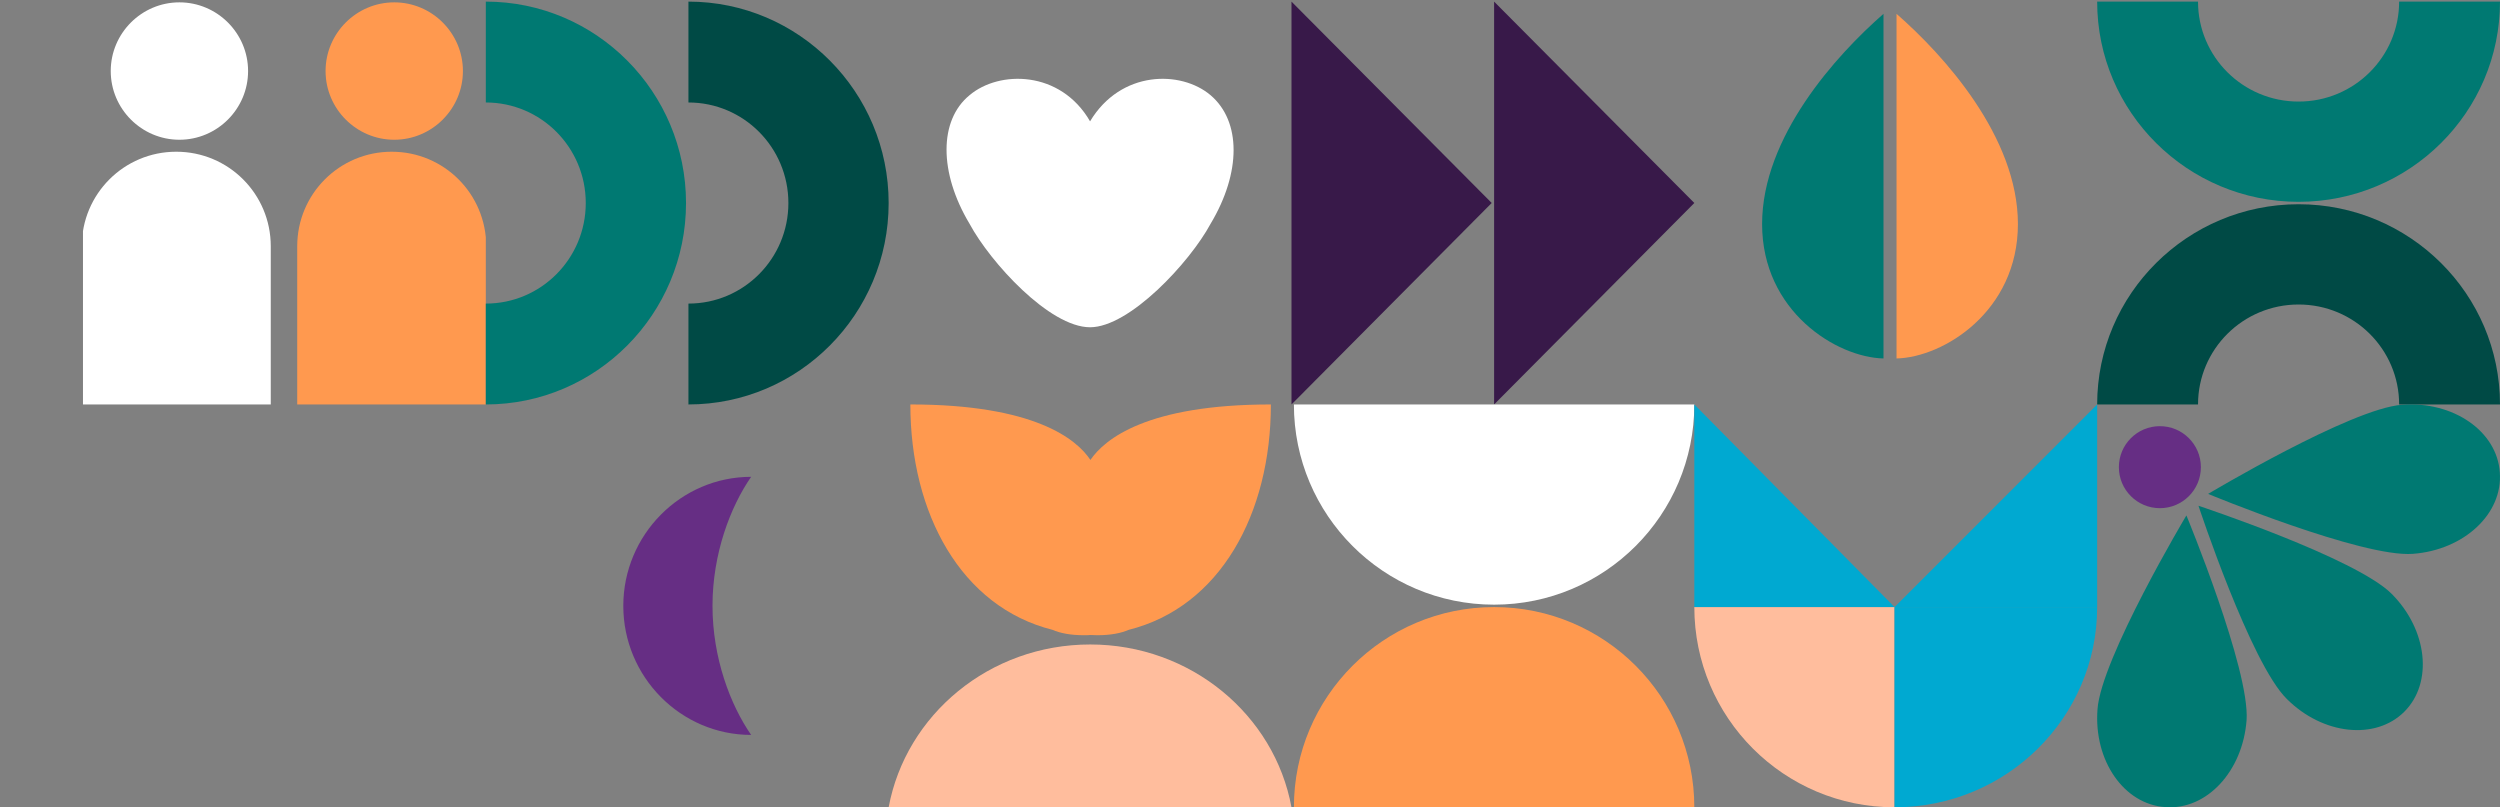 <svg xmlns="http://www.w3.org/2000/svg" width="768" height="248" viewBox="0 0 768 248" fill="none"><rect x="0" y="0" width="768" height="248" fill="#808080" stroke="none"/><g clip-path="url(#clip0_116_2875)"><path fill-rule="evenodd" clip-rule="evenodd" d="M121.112 0.722C132.725 0.722 142.208 10.209 142.208 21.826C142.208 33.443 132.725 42.93 121.112 42.93C109.5 42.93 100.016 33.443 100.016 21.826C100.016 10.209 109.5 0.722 121.112 0.722Z" fill="#FF994F"></path><path fill-rule="evenodd" clip-rule="evenodd" d="M91.307 124.248H149.369V75.651C149.369 59.581 136.402 46.609 120.338 46.609C104.274 46.609 91.307 59.581 91.307 75.651V124.248Z" fill="#FF994F"></path><path fill-rule="evenodd" clip-rule="evenodd" d="M55.115 0.722C66.728 0.722 76.211 10.209 76.211 21.826C76.211 33.443 66.728 42.93 55.115 42.93C43.503 42.93 34.019 33.443 34.019 21.826C34.019 10.209 43.503 0.722 55.115 0.722Z" fill="white"></path><path fill-rule="evenodd" clip-rule="evenodd" d="M25.117 124.248H83.179V75.651C83.179 59.581 70.212 46.609 54.148 46.609C38.084 46.609 25.117 59.581 25.117 75.651V124.248Z" fill="white"></path></g><g clip-path="url(#clip1_116_2875)"><path fill-rule="evenodd" clip-rule="evenodd" d="M149.241 0.496C183.168 0.496 210.746 28.24 210.746 62.372C210.746 96.504 183.168 124.248 149.241 124.248V93.262C166.205 93.262 179.946 79.438 179.946 62.372C179.946 45.306 166.205 31.482 149.241 31.482V0.496Z" fill="#007972"></path><path fill-rule="evenodd" clip-rule="evenodd" d="M211.487 0.496C245.415 0.496 272.993 28.24 272.993 62.372C272.993 96.504 245.415 124.248 211.487 124.248V93.262C228.451 93.262 242.192 79.438 242.192 62.372C242.192 45.306 228.451 31.482 211.487 31.482V0.496Z" fill="#004A45"></path></g><path fill-rule="evenodd" clip-rule="evenodd" d="M334.868 37.276C344.292 21.542 362.804 21.542 371.892 29.248C381.316 37.276 381.316 53.011 371.892 68.745C365.497 80.626 346.985 100.535 334.868 100.535C322.415 100.535 304.24 80.626 297.845 68.745C288.421 53.011 288.421 36.955 297.845 29.248C306.933 21.542 325.781 21.542 334.868 37.276Z" fill="white"></path><g clip-path="url(#clip2_116_2875)"><path d="M520.496 62.356L458.991 0.496L458.991 124.248L520.496 62.356Z" fill="#381949"></path><path d="M458.25 62.356L396.745 0.496L396.745 124.248L458.25 62.356Z" fill="#381949"></path></g><g clip-path="url(#clip3_116_2875)"><path d="M578.608 110.12V4.255C564.176 16.852 541.318 41.996 541.318 68.825C541.318 95.654 564.176 109.786 578.608 110.12Z" fill="#007972"></path><path d="M582.613 110.12V4.255C597.045 16.852 619.903 41.996 619.903 68.825C619.903 95.654 597.045 109.786 582.613 110.12Z" fill="#FF994F"></path></g><g clip-path="url(#clip4_116_2875)"><path fill-rule="evenodd" clip-rule="evenodd" d="M768 0.496C768 34.424 740.256 62.002 706.124 62.002C671.992 62.002 644.248 34.424 644.248 0.496L675.234 0.496C675.234 17.46 689.058 31.201 706.124 31.201C723.19 31.201 737.014 17.46 737.014 0.496L768 0.496Z" fill="#007972"></path><path fill-rule="evenodd" clip-rule="evenodd" d="M644.248 124.248C644.248 90.321 671.992 62.743 706.124 62.743C740.256 62.743 768 90.321 768 124.248L737.014 124.248C737.014 107.284 723.19 93.543 706.124 93.543C689.058 93.543 675.234 107.284 675.234 124.248L644.248 124.248Z" fill="#004A45"></path></g><path fill-rule="evenodd" clip-rule="evenodd" d="M230.754 146.479C209.138 146.479 191.479 164.304 191.479 186.124C191.479 207.944 209.138 225.769 230.754 225.769C224.36 216.549 218.88 202.105 218.88 186.124C218.88 170.143 224.36 155.699 230.754 146.479Z" fill="#662E84"></path><g clip-path="url(#clip5_116_2875)"><path d="M323.325 193.483C325.716 194.525 328.905 195.139 332.952 195.139C333.688 195.139 334.363 195.139 335.037 195.077C335.712 195.077 336.448 195.139 337.122 195.139C341.17 195.139 344.359 194.525 346.75 193.483C374.837 186.431 390.413 157.792 390.413 124.248C352.269 124.248 339.33 134.918 334.976 141.296C330.745 134.918 317.805 124.248 279.662 124.248C279.662 157.731 295.238 186.431 323.325 193.483Z" fill="#FF994F"></path><path d="M334.903 197.983C303.948 197.983 278.279 219.588 272.993 248H396.744C391.527 219.588 365.789 197.983 334.903 197.983Z" fill="#FFBD9D"></path></g><g clip-path="url(#clip6_116_2875)"><path d="M458.991 185.753C492.958 185.753 520.496 158.215 520.496 124.248H397.485C397.485 158.215 425.024 185.753 458.991 185.753Z" fill="white"></path><path d="M458.991 186.495C425.024 186.495 397.485 214.033 397.485 248L520.496 248C520.496 214.033 492.958 186.495 458.991 186.495Z" fill="#FF994F"></path></g><g clip-path="url(#clip7_116_2875)"><path d="M582.002 186.495H520.496C520.496 220.462 548.034 248 582.002 248V186.495Z" fill="#FFBD9D"></path><path d="M520.496 186.494H582.002L520.496 124.248V186.494Z" fill="#00A9D1"></path><path d="M582.002 186.495H644.248C644.248 220.462 616.378 248 582.002 248V186.495Z" fill="#00A9D1"></path><path d="M644.248 186.494H582.002L644.248 124.248V186.494Z" fill="#00A9D1"></path></g><g clip-path="url(#clip8_116_2875)"><path fill-rule="evenodd" clip-rule="evenodd" d="M675.371 155.371C675.371 155.371 723.702 171.39 734.718 182.426C745.734 193.461 747.511 209.718 738.627 218.617C729.743 227.517 713.514 225.737 702.498 214.701C691.363 203.784 675.371 155.371 675.371 155.371Z" fill="#007972"></path><path fill-rule="evenodd" clip-rule="evenodd" d="M671.663 158.335C671.663 158.335 691.223 205.643 690.149 221.254C688.957 236.983 677.865 248.9 665.223 247.947C652.461 247.112 643.158 233.647 644.351 217.917C645.424 202.307 671.663 158.335 671.663 158.335Z" fill="#007972"></path><path fill-rule="evenodd" clip-rule="evenodd" d="M678.335 151.728C678.335 151.728 725.643 171.335 741.254 170.139C756.984 168.944 768.9 157.826 767.947 145.153C767.112 132.481 753.647 123.156 737.917 124.351C722.307 125.427 678.335 151.728 678.335 151.728Z" fill="#007972"></path><path d="M663.515 156.112C670.472 156.112 676.112 150.472 676.112 143.515C676.112 136.558 670.472 130.917 663.515 130.917C656.558 130.917 650.917 136.558 650.917 143.515C650.917 150.472 656.558 156.112 663.515 156.112Z" fill="#662E84"></path></g><defs><clipPath id="clip0_116_2875"><rect width="123.752" height="123.752" fill="white" transform="translate(25.489 0.496)"></rect></clipPath><clipPath id="clip1_116_2875"><rect width="123.752" height="123.752" fill="white" transform="translate(149.241 0.496)"></rect></clipPath><clipPath id="clip2_116_2875"><rect width="123.752" height="123.752" fill="white" transform="translate(396.744 0.496)"></rect></clipPath><clipPath id="clip3_116_2875"><rect width="123.752" height="123.752" fill="white" transform="translate(520.496 0.496)"></rect></clipPath><clipPath id="clip4_116_2875"><rect width="123.752" height="123.752" fill="white" transform="translate(644.248 0.496)"></rect></clipPath><clipPath id="clip5_116_2875"><rect width="123.752" height="123.752" fill="white" transform="translate(272.993 124.248)"></rect></clipPath><clipPath id="clip6_116_2875"><rect width="123.752" height="123.752" fill="white" transform="translate(396.744 124.248)"></rect></clipPath><clipPath id="clip7_116_2875"><rect width="123.752" height="123.752" fill="white" transform="translate(520.496 124.248)"></rect></clipPath><clipPath id="clip8_116_2875"><rect width="123.752" height="123.752" fill="white" transform="translate(644.248 124.248)"></rect></clipPath></defs></svg>